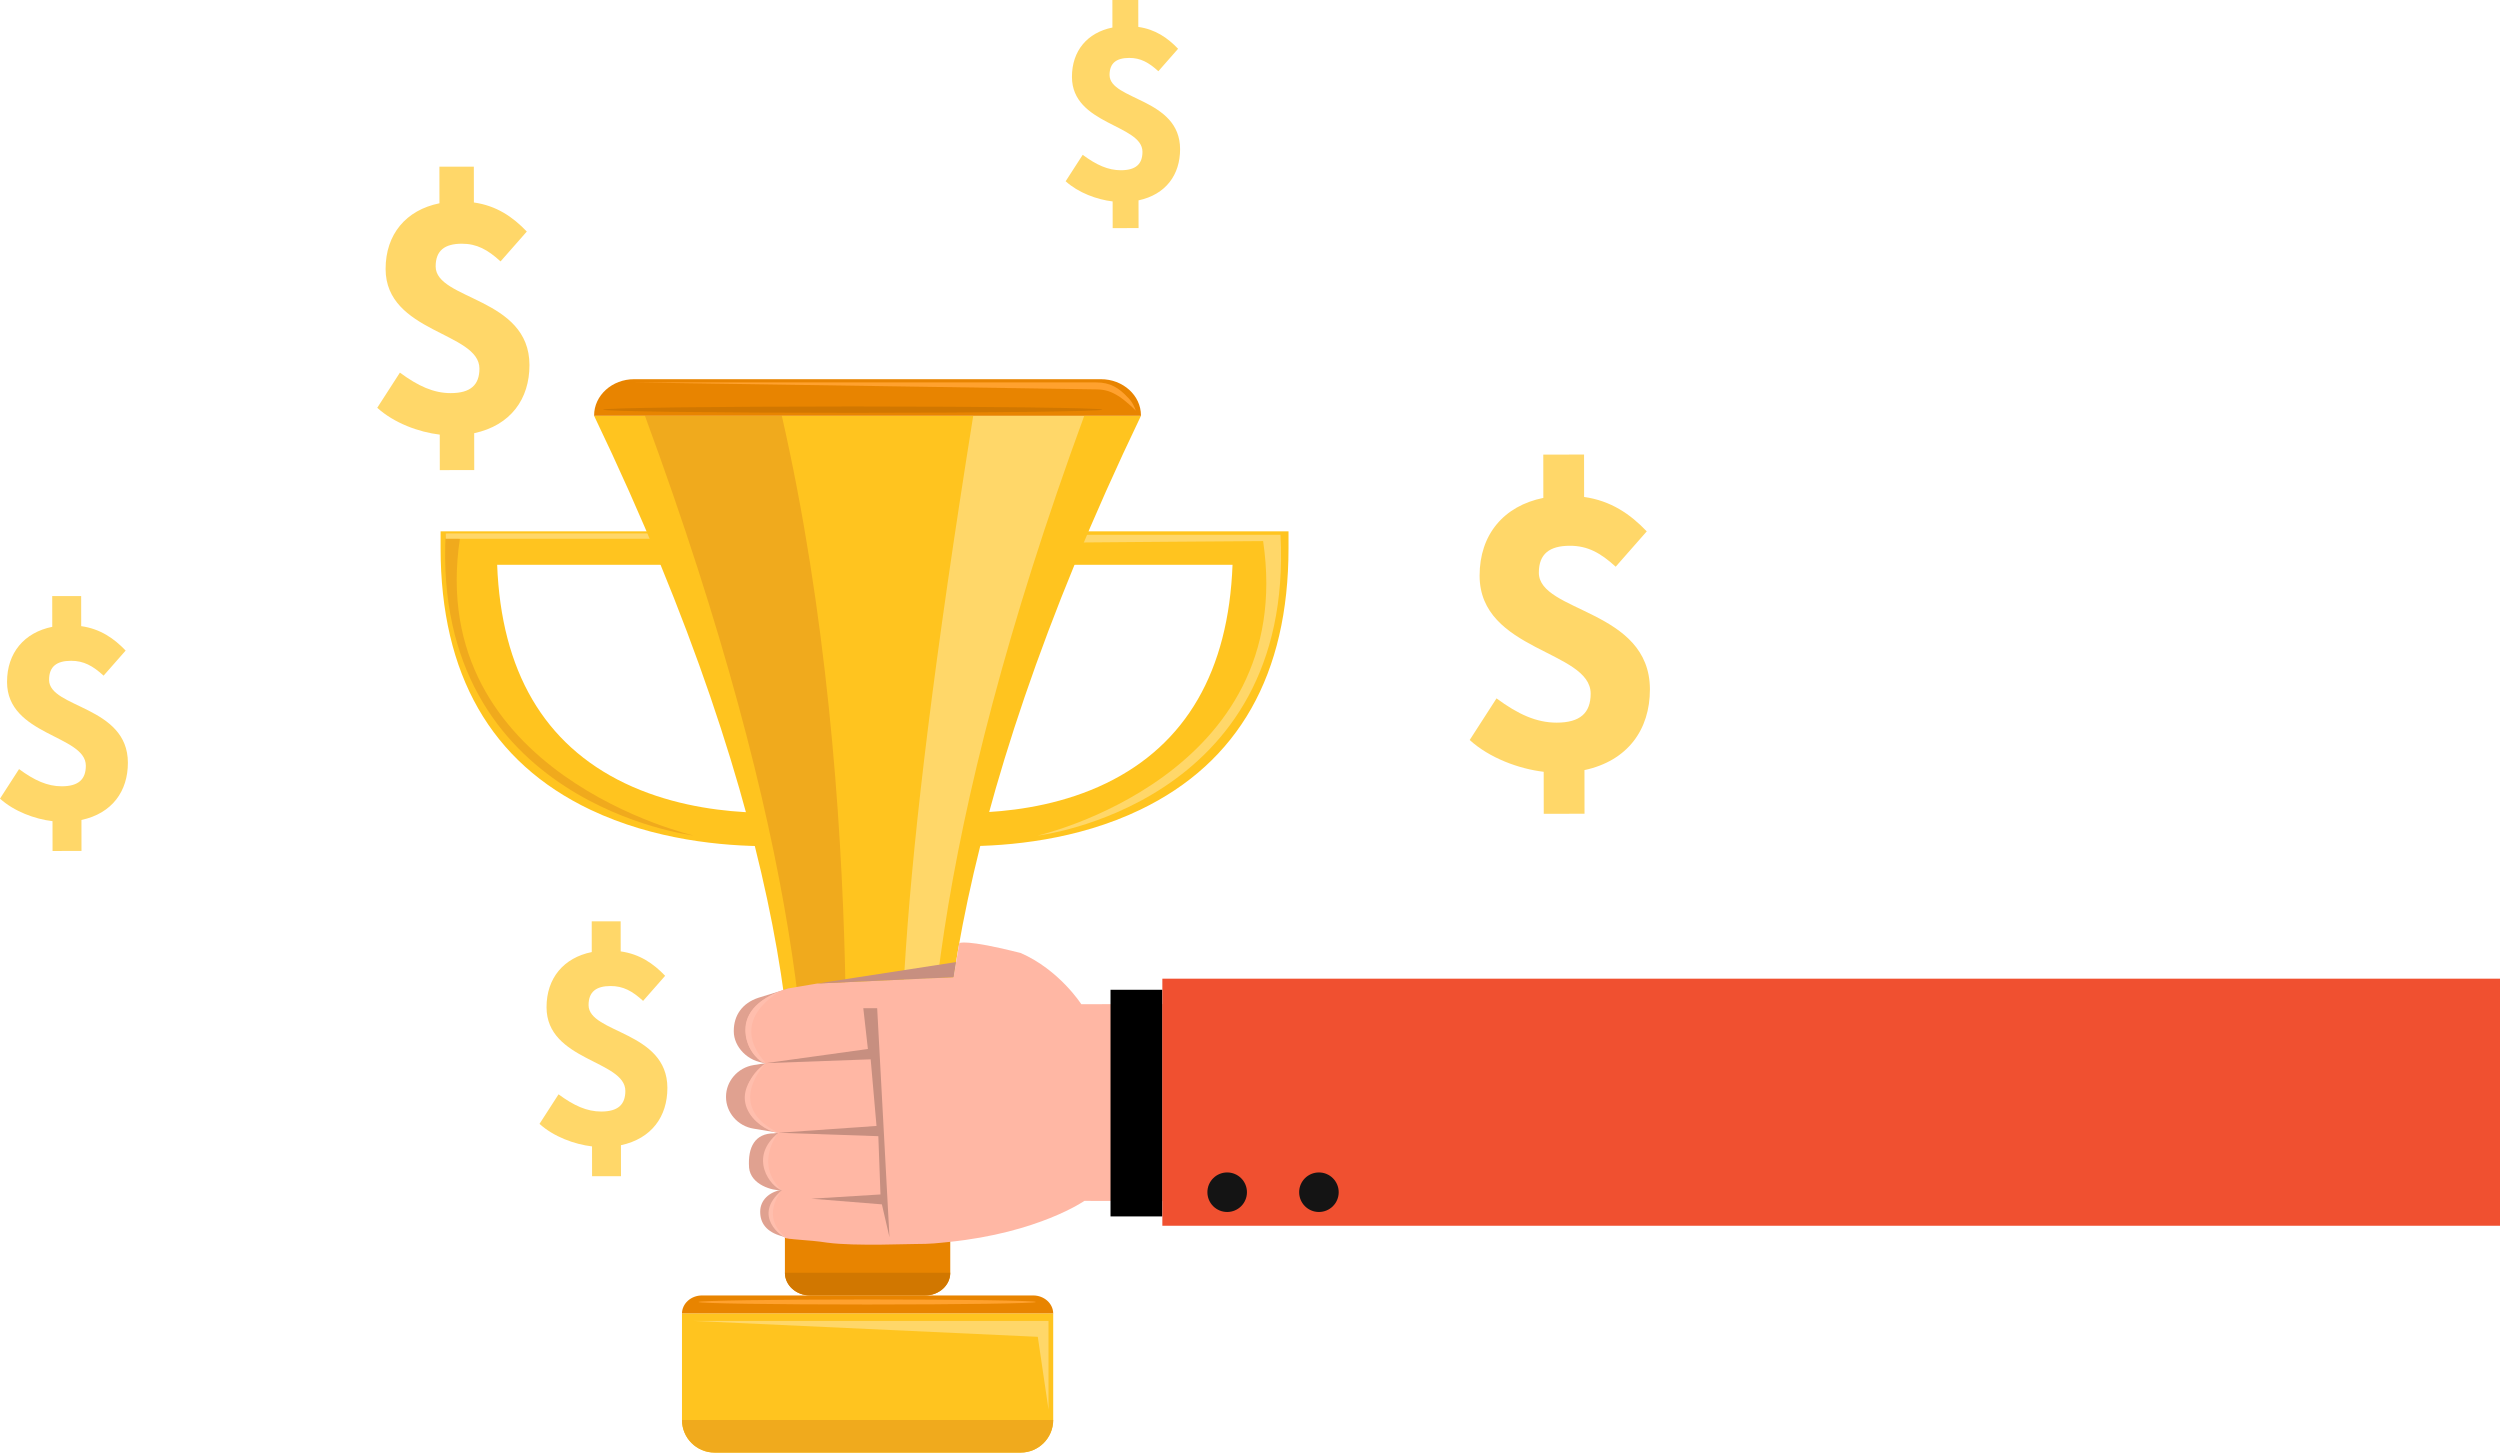 <?xml version="1.0" encoding="UTF-8"?> <svg xmlns="http://www.w3.org/2000/svg" width="552" height="321" viewBox="0 0 552 321" fill="none"> <path d="M137.117 259.701L137.108 252.862C143.881 251.406 147.368 246.523 147.358 240.21C147.344 227.635 129.966 228.183 129.957 221.933C129.955 218.965 131.658 217.72 134.819 217.715C137.586 217.71 139.625 218.821 141.996 220.997L146.865 215.457C144.291 212.761 141.262 210.663 137.051 210.069L137.042 203.423L130.653 203.43L130.66 210.215C124.477 211.468 120.666 215.953 120.676 222.407C120.692 234.253 138.068 234.102 138.077 240.875C138.082 243.909 136.433 245.423 132.755 245.428C129.591 245.433 126.697 244.116 123.328 241.625L119.124 248.148C122.223 250.974 126.836 252.671 130.719 253.126L130.728 259.71L137.117 259.701Z" fill="#FFD769"></path> <path d="M17.993 187.889L17.984 181.049C24.757 179.594 28.246 174.71 28.237 168.397C28.22 155.823 10.845 156.37 10.836 150.121C10.833 147.151 12.534 145.907 15.698 145.903C18.463 145.898 20.501 147.011 22.872 149.184L27.744 143.645C25.168 140.948 22.141 138.851 17.93 138.254L17.92 131.608L11.529 131.618L11.539 138.403C5.353 139.656 1.545 144.14 1.555 150.593C1.569 162.44 18.946 162.289 18.953 169.063C18.958 172.096 17.309 173.611 13.631 173.613C10.47 173.618 7.573 172.304 4.206 169.813L0 176.336C3.102 179.16 7.712 180.858 11.595 181.316L11.605 187.896L17.993 187.889Z" fill="#FFD769"></path> <path d="M349.863 179.675L349.849 170.038C359.396 167.985 364.313 161.106 364.301 152.207C364.277 134.485 339.789 135.259 339.778 126.452C339.773 122.267 342.172 120.512 346.626 120.505C350.526 120.5 353.399 122.069 356.742 125.131L363.605 117.325C359.974 113.524 355.709 110.568 349.771 109.728L349.759 100.365L340.757 100.374L340.768 109.936C332.054 111.7 326.682 118.023 326.696 127.118C326.717 143.811 351.205 143.599 351.217 153.144C351.224 157.419 348.9 159.554 343.72 159.561C339.261 159.565 335.18 157.713 330.433 154.201L324.509 163.392C328.878 167.374 335.378 169.769 340.846 170.411L340.86 179.687L349.863 179.675Z" fill="#FFD769"></path> <path d="M104.712 103.791L104.7 95.65C112.763 93.918 116.918 88.105 116.906 80.589C116.887 65.622 96.204 66.273 96.193 58.833C96.188 55.298 98.215 53.817 101.98 53.812C105.273 53.807 107.698 55.131 110.522 57.719L116.319 51.125C113.252 47.914 109.652 45.418 104.636 44.708L104.624 36.798L97.021 36.807L97.03 44.885C89.667 46.376 85.133 51.715 85.142 59.396C85.161 73.497 105.849 73.318 105.858 81.381C105.863 84.993 103.9 86.796 99.522 86.8C95.756 86.805 92.309 85.241 88.299 82.273L83.295 90.037C86.987 93.401 92.477 95.423 97.099 95.966L97.108 103.801L104.712 103.791Z" fill="#FFD769"></path> <path d="M251.396 50.361L251.386 44.241C257.447 42.937 260.571 38.57 260.564 32.92C260.549 21.667 245 22.157 244.991 16.564C244.988 13.907 246.515 12.794 249.341 12.789C251.818 12.787 253.639 13.782 255.765 15.726L260.12 10.77C257.817 8.356 255.107 6.481 251.339 5.947L251.33 0L245.614 0.007L245.621 6.08C240.086 7.2 236.677 11.213 236.686 16.986C236.701 27.588 252.248 27.451 252.255 33.514C252.259 36.23 250.785 37.584 247.496 37.589C244.663 37.591 242.072 36.416 239.06 34.184L235.297 40.021C238.071 42.55 242.2 44.069 245.67 44.477L245.68 50.368L251.396 50.361Z" fill="#FFD769"></path> <path d="M169.589 186.838C175.85 186.838 179.995 186.302 180.42 186.245L177.683 179.034C176.836 179.142 156.2 181.688 137.962 172.937C120.134 164.383 110.662 148.166 109.772 124.709H147.58V117.313H97.283V121.012C97.283 148.905 108.413 168.344 130.368 178.791C144.457 185.495 159.671 186.838 169.589 186.838Z" fill="#FFC41F"></path> <path d="M212.945 186.838C222.762 186.838 237.818 185.498 251.761 178.791C273.489 168.344 284.504 148.905 284.504 121.012V117.313H234.777V124.709H272.144C271.264 148.166 261.889 164.383 244.247 172.937C226.197 181.688 205.771 179.144 204.915 179.029L202.23 186.245C202.648 186.302 206.755 186.838 212.945 186.838Z" fill="#FFC41F"></path> <path d="M238.708 118.085C238.708 118.085 284.53 118.085 282.737 118.085C285.811 177.864 229.146 184.488 229.146 184.488C229.146 184.488 286.578 171.392 278.896 119.472C275.565 119.472 238.535 119.779 238.535 119.779L238.708 118.085Z" fill="#FFD769"></path> <path d="M98.403 117.778C95.298 177.554 153.174 184.488 153.174 184.488C153.174 184.488 93.777 170.88 101.541 118.958L98.403 117.778Z" fill="#F0AA1D"></path> <path d="M98.403 118.957H144.995V117.777H98.403V118.957Z" fill="#FFD769"></path> <path d="M131.179 91.811H251.924C208.432 182.448 204.481 241.37 209.817 270.183H173.283C178.617 241.37 174.668 182.448 131.179 91.811Z" fill="#FFC41F"></path> <path d="M142.402 91.811H172.623C192.345 178.114 185.749 270.183 185.749 270.183H177.115C180.554 241.224 177.143 186.154 142.402 91.811Z" fill="#F0AA1D"></path> <path d="M200.425 270.183H205.965C202.601 241.149 204.96 185.772 239.399 91.811H214.885C197.701 199.139 197.229 239.025 200.425 270.183Z" fill="#FFD769"></path> <path d="M140.031 83.724H243.07C247.958 83.724 251.924 87.307 251.924 91.731V91.811H131.179V91.731C131.179 87.307 135.143 83.724 140.031 83.724Z" fill="#E88400"></path> <path d="M140.189 84.439H242.098C245.144 84.439 247.083 85.661 249.036 87.775C249.036 87.775 250.119 88.681 250.789 90.684C248.675 88.541 247.128 87.56 247.128 87.56C245.457 86.51 244.169 86.005 242.129 85.975L140.189 84.439Z" fill="#FFA12E"></path> <path d="M133.182 90.45C133.182 90.837 157.847 91.148 188.273 91.148C218.702 91.148 243.367 90.837 243.367 90.45C243.367 90.063 218.702 89.749 188.273 89.749C157.847 89.749 133.182 90.063 133.182 90.45Z" fill="#D17700"></path> <path d="M178.851 286.034H204.276C207.335 286.034 209.817 283.79 209.817 281.023V270.182H173.309V281.023C173.309 283.79 175.791 286.034 178.851 286.034Z" fill="#E88400"></path> <path d="M178.851 286.034H204.276C207.335 286.034 209.817 283.79 209.817 281.023H173.309C173.309 283.79 175.791 286.034 178.851 286.034Z" fill="#D17700"></path> <path d="M228.115 286.034H155.014C152.565 286.034 150.581 287.829 150.581 290.042H232.548C232.548 287.829 230.564 286.034 228.115 286.034Z" fill="#E88400"></path> <path d="M157.781 320.73H225.348C229.325 320.73 232.548 317.507 232.548 313.53V290.042H150.581V313.53C150.581 317.507 153.806 320.73 157.781 320.73Z" fill="#FFC41F"></path> <path d="M157.781 320.73H225.348C229.325 320.73 232.548 317.507 232.548 313.53H150.581C150.581 317.507 153.806 320.73 157.781 320.73Z" fill="#F0AA1D"></path> <path d="M174.203 273.523H209.147V271.049H174.203V273.523Z" fill="#FFA12E"></path> <path d="M231.512 311.246V291.663H153.173L229.146 295.169L231.512 311.246Z" fill="#FFD769"></path> <path d="M154.209 287.48C154.209 287.789 170.891 288.037 191.47 288.037C212.047 288.037 228.731 287.789 228.731 287.48C228.731 287.171 212.047 286.921 191.47 286.921C170.891 286.921 154.209 287.171 154.209 287.48Z" fill="#FFA12E"></path> <path d="M169.096 234.741L174.236 218.208L167.456 220.307C163.863 221.487 162.02 224.228 162.02 227.607V227.732C162.02 231.11 165.071 234.418 169.096 234.741Z" fill="#E0A190"></path> <path d="M172.627 262.832L171.875 250.118L170.927 250.234C166.708 250.234 165.097 253.263 165.394 257.738V257.835C165.786 261.642 170.554 262.916 172.627 262.832Z" fill="#E0A190"></path> <path d="M166.432 249.212L171.875 250.118L169.095 234.741L166.432 235.163C162.829 235.723 160.305 238.806 160.305 242.128V242.248C160.305 245.57 162.829 248.655 166.432 249.212Z" fill="#E0A190"></path> <path d="M172.627 272.95L174.232 273.495L175.621 262.831L172.528 262.721C169.808 263.192 167.852 265.037 167.852 267.493V267.585C167.852 270.041 169.204 272.016 172.627 272.95Z" fill="#E0A190"></path> <path d="M225.343 210.41C212.979 207.278 211.801 208.247 211.801 208.247L210.553 215.775L180.457 217.16L174.236 218.208C174.236 218.208 165.231 220.369 164.703 226.63C164.174 232.891 169.096 234.741 169.096 234.741C169.096 234.741 164.04 237.68 164.844 243.564C165.531 248.572 171.875 250.118 171.875 250.118C171.875 250.118 164.877 257.11 172.627 262.831C172.627 262.831 166.361 268.444 173.33 273.195C173.812 273.752 178.256 273.686 182.68 274.382C188.849 275.212 201.614 274.618 202.074 274.677C205.611 274.686 207.088 274.471 209.508 274.226C229.321 272.197 239.434 265.155 239.434 265.155L270.125 265.238V221.678L238.748 221.727C238.748 221.727 233.93 214.166 225.343 210.41Z" fill="#FFB7A4"></path> <path d="M245.705 268.085H256.147V219.043H245.705V268.085Z" fill="black" stroke="black"></path> <path d="M256.647 270.647H552V216.092H256.647V270.647Z" fill="#F05030"></path> <path d="M180.457 217.16L210.553 215.775L211.079 212.43L180.457 217.16Z" fill="#C78F80"></path> <path d="M190.616 222.605L191.63 231.615L169.096 234.741L192.244 233.899L193.532 248.608L171.875 250.118L193.935 250.87L194.41 263.735L179.15 264.672L194.719 265.924L196.398 273.195L193.681 222.605H190.616Z" fill="#C78F80"></path> <path d="M270.96 258.875C268.551 258.875 266.593 260.829 266.593 263.242C266.593 265.653 268.551 267.607 270.96 267.607C273.373 267.607 275.327 265.653 275.327 263.242C275.327 260.829 273.373 258.875 270.96 258.875Z" fill="#141414"></path> <path d="M291.218 258.875C288.807 258.875 286.851 260.829 286.851 263.242C286.851 265.653 288.807 267.607 291.218 267.607C293.629 267.607 295.585 265.653 295.585 263.242C295.585 260.829 293.629 258.875 291.218 258.875Z" fill="#141414"></path> <path d="M172.583 218.732C172.583 218.732 160.206 224.889 169.096 234.741C166.538 234.883 158.68 223.778 172.583 218.732Z" fill="#FFBEAD"></path> <path d="M169.096 234.741C169.096 234.741 159.728 244.157 171.875 250.118C169.317 250.26 158.31 243.619 169.096 234.741Z" fill="#FFBEAD"></path> <path d="M171.875 250.118C171.875 250.118 166.338 256.884 172.627 262.831C170.252 262.147 165.033 255.626 171.875 250.118Z" fill="#FFBEAD"></path> <path d="M172.627 262.831C172.627 262.831 167.416 268.85 173.939 273.495C172.759 273.346 165.866 268.477 172.627 262.831Z" fill="#FFBEAD"></path> </svg> 